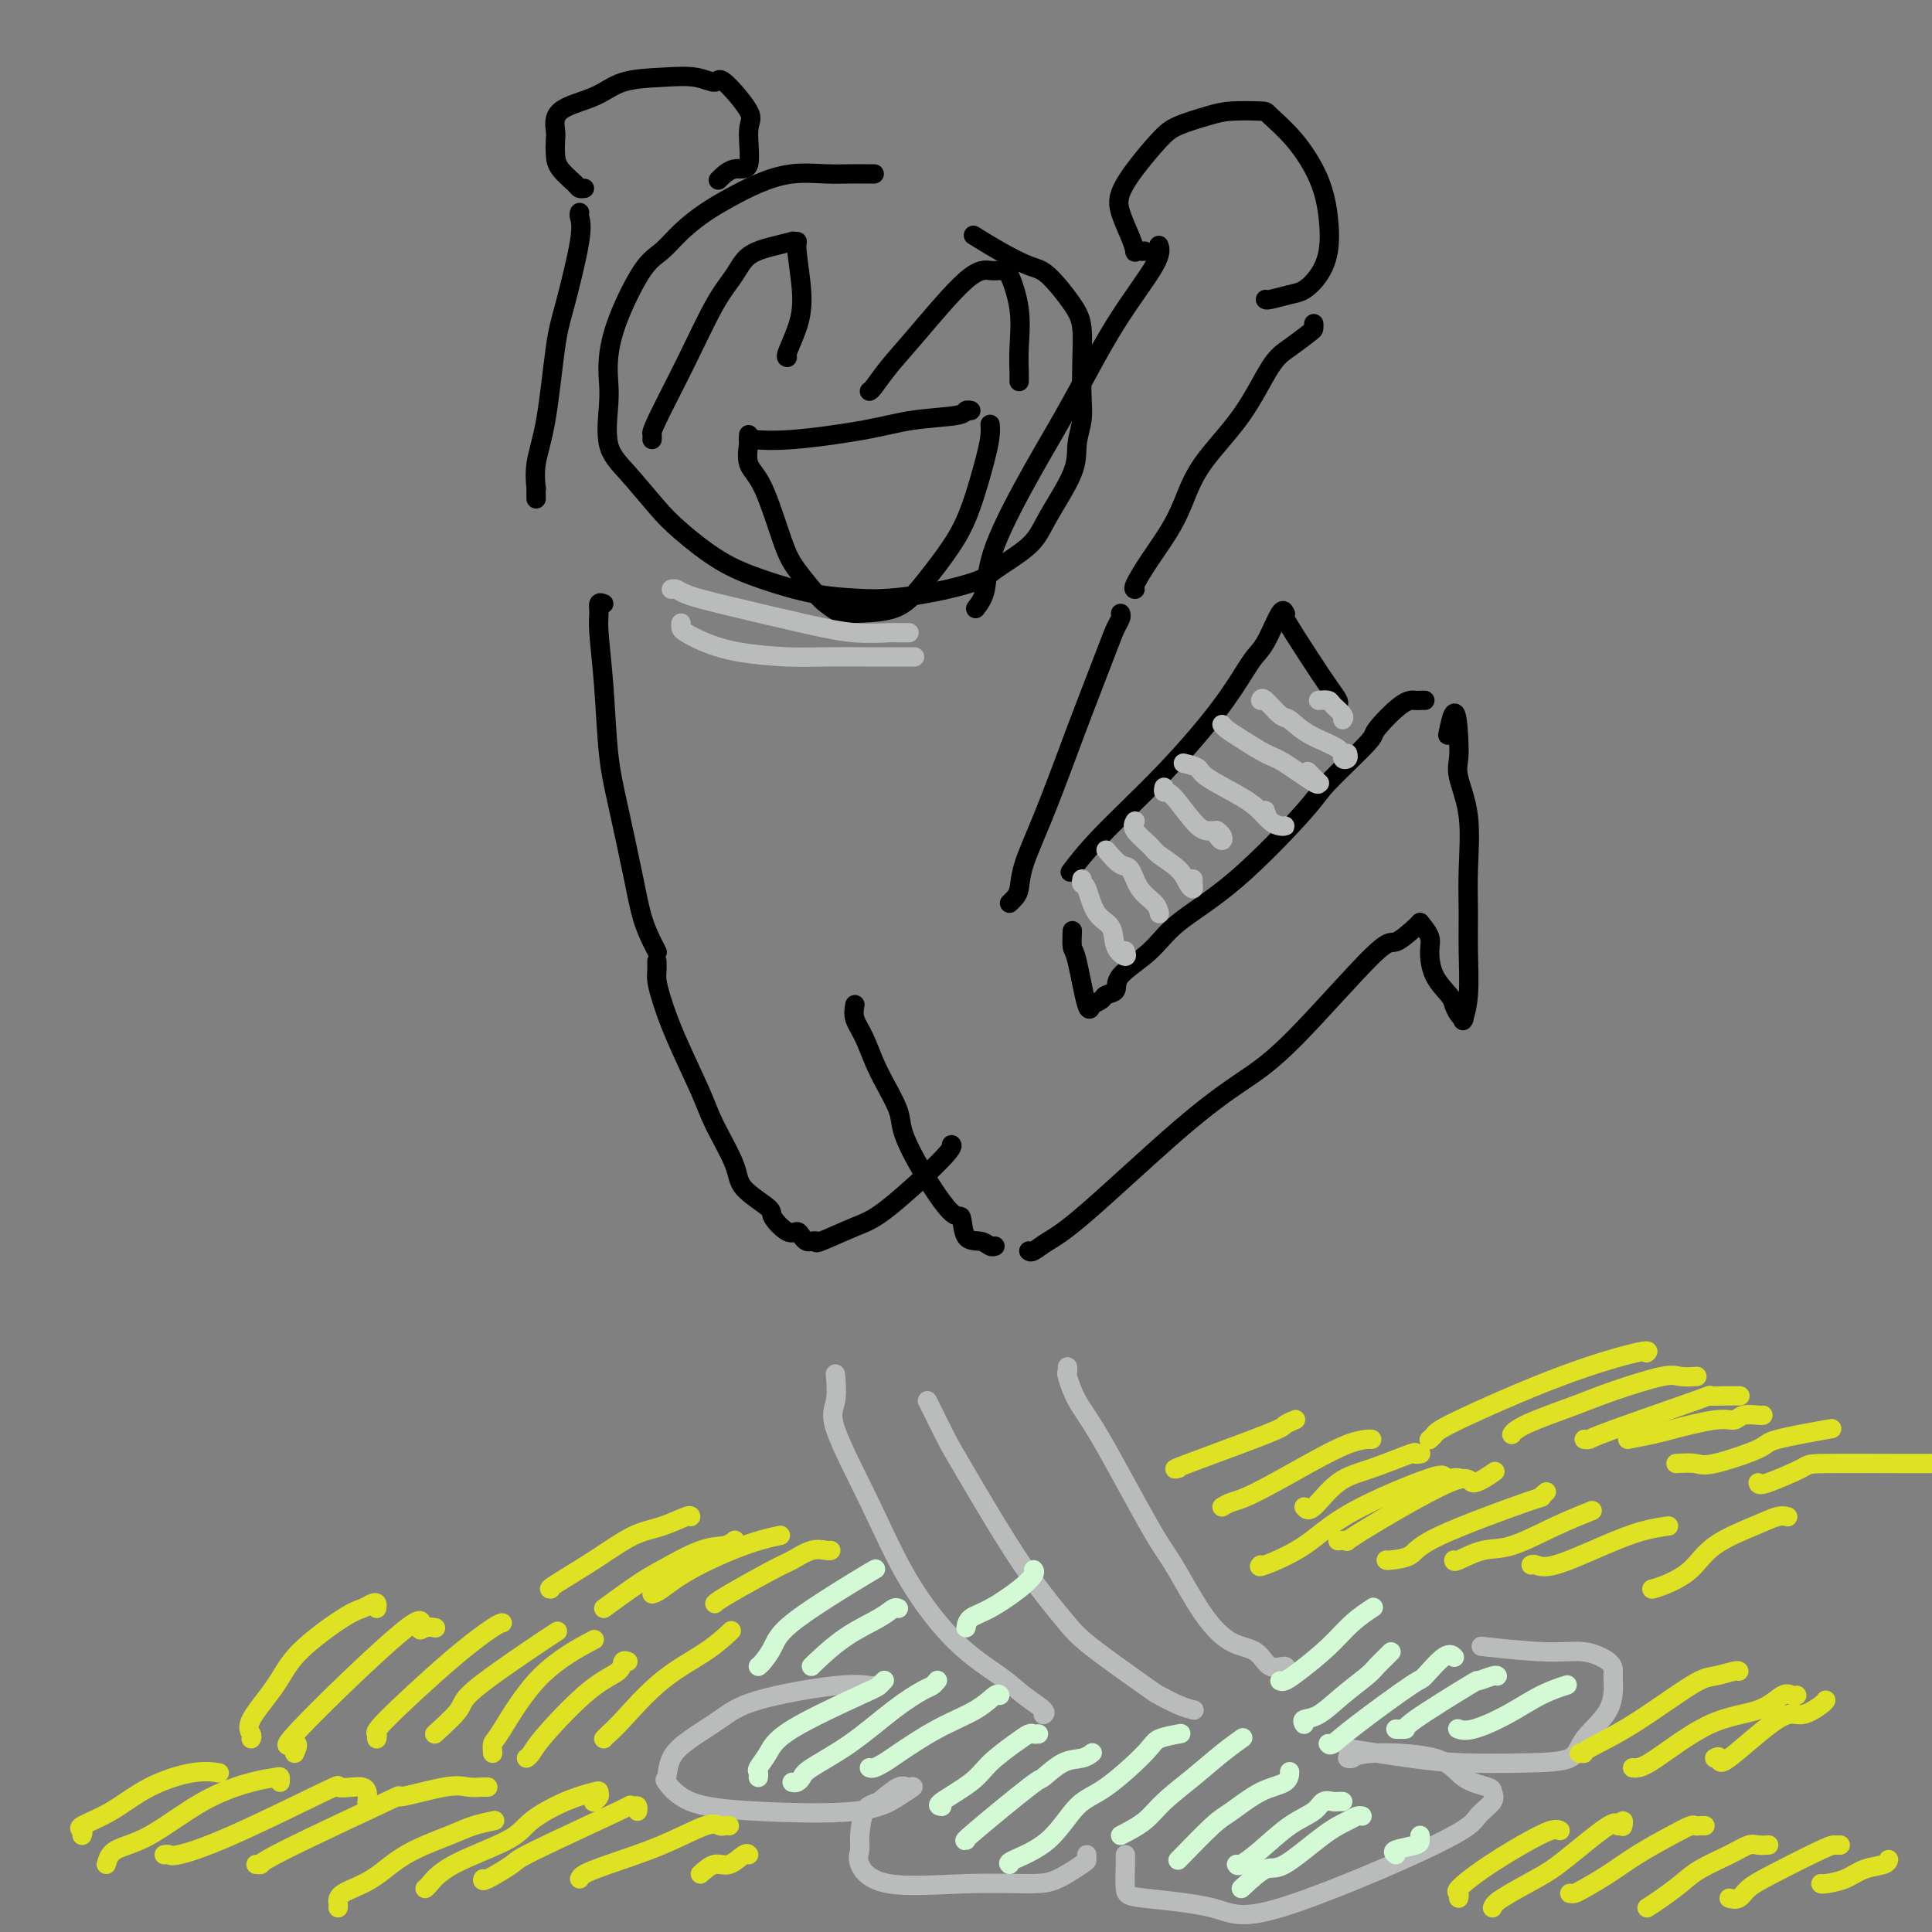 <svg viewBox='0 0 400 400' version='1.1' xmlns='http://www.w3.org/2000/svg' xmlns:xlink='http://www.w3.org/1999/xlink'><rect x="0" y="0" width="400" height="400" fill="#808080" stroke="none"/><g fill='none' stroke='rgb(0,0,0)' stroke-width='4' stroke-linecap='round' stroke-linejoin='round'><path d='M181,36c-0.372,-0.001 -0.743,-0.002 -1,0c-0.257,0.002 -0.398,0.006 -1,0c-0.602,-0.006 -1.665,-0.021 -3,0c-1.335,0.021 -2.943,0.077 -5,0c-2.057,-0.077 -4.563,-0.286 -7,0c-2.437,0.286 -4.805,1.067 -7,2c-2.195,0.933 -4.217,2.018 -6,3c-1.783,0.982 -3.328,1.859 -5,3c-1.672,1.141 -3.471,2.545 -5,4c-1.529,1.455 -2.788,2.962 -4,4c-1.212,1.038 -2.377,1.607 -4,4c-1.623,2.393 -3.706,6.611 -5,10c-1.294,3.389 -1.801,5.950 -2,8c-0.199,2.050 -0.090,3.587 0,5c0.090,1.413 0.163,2.700 0,5c-0.163,2.300 -0.560,5.613 0,8c0.560,2.387 2.077,3.850 4,6c1.923,2.150 4.253,4.989 6,7c1.747,2.011 2.910,3.193 5,5c2.090,1.807 5.107,4.237 8,6c2.893,1.763 5.664,2.859 9,4c3.336,1.141 7.239,2.326 11,3c3.761,0.674 7.381,0.837 11,1'/><path d='M180,124c7.671,0.057 15.849,-1.800 20,-3c4.151,-1.200 4.274,-1.744 6,-3c1.726,-1.256 5.055,-3.224 7,-5c1.945,-1.776 2.507,-3.361 4,-6c1.493,-2.639 3.916,-6.331 5,-9c1.084,-2.669 0.827,-4.314 1,-6c0.173,-1.686 0.775,-3.414 1,-5c0.225,-1.586 0.072,-3.031 0,-5c-0.072,-1.969 -0.064,-4.463 0,-7c0.064,-2.537 0.185,-5.119 0,-7c-0.185,-1.881 -0.677,-3.061 -2,-5c-1.323,-1.939 -3.476,-4.635 -5,-6c-1.524,-1.365 -2.419,-1.397 -4,-2c-1.581,-0.603 -3.849,-1.778 -6,-3c-2.151,-1.222 -4.186,-2.492 -5,-3c-0.814,-0.508 -0.407,-0.254 0,0'/><path d='M135,91c0.028,-0.360 0.055,-0.721 0,-1c-0.055,-0.279 -0.193,-0.477 1,-3c1.193,-2.523 3.718,-7.372 6,-12c2.282,-4.628 4.322,-9.033 6,-12c1.678,-2.967 2.995,-4.494 4,-6c1.005,-1.506 1.699,-2.992 3,-4c1.301,-1.008 3.209,-1.538 5,-2c1.791,-0.462 3.465,-0.856 4,-1c0.535,-0.144 -0.069,-0.039 0,0c0.069,0.039 0.810,0.010 1,0c0.190,-0.010 -0.170,-0.003 0,2c0.170,2.003 0.869,6.001 1,9c0.131,2.999 -0.305,5.000 -1,7c-0.695,2.000 -1.649,4.000 -2,5c-0.351,1.000 -0.100,1.000 0,1c0.100,0.000 0.050,0.000 0,0'/><path d='M180,81c0.194,-0.097 0.387,-0.194 1,-1c0.613,-0.806 1.645,-2.321 3,-4c1.355,-1.679 3.032,-3.521 6,-7c2.968,-3.479 7.228,-8.594 10,-11c2.772,-2.406 4.057,-2.103 5,-2c0.943,0.103 1.545,0.007 2,0c0.455,-0.007 0.763,0.074 1,0c0.237,-0.074 0.403,-0.303 1,1c0.597,1.303 1.624,4.139 2,7c0.376,2.861 0.101,5.746 0,8c-0.101,2.254 -0.027,3.876 0,5c0.027,1.124 0.008,1.750 0,2c-0.008,0.250 -0.004,0.125 0,0'/><path d='M155,91c-0.091,-0.046 -0.182,-0.092 1,0c1.182,0.092 3.636,0.322 8,0c4.364,-0.322 10.637,-1.197 15,-2c4.363,-0.803 6.815,-1.536 10,-2c3.185,-0.464 7.101,-0.661 9,-1c1.899,-0.339 1.780,-0.822 2,-1c0.220,-0.178 0.777,-0.051 1,0c0.223,0.051 0.111,0.025 0,0'/><path d='M155,90c0.005,0.282 0.009,0.564 0,1c-0.009,0.436 -0.032,1.025 0,1c0.032,-0.025 0.117,-0.666 0,0c-0.117,0.666 -0.438,2.637 0,4c0.438,1.363 1.635,2.118 3,5c1.365,2.882 2.898,7.890 4,11c1.102,3.110 1.774,4.322 3,6c1.226,1.678 3.005,3.822 4,5c0.995,1.178 1.205,1.389 2,2c0.795,0.611 2.176,1.621 3,2c0.824,0.379 1.091,0.126 3,0c1.909,-0.126 5.460,-0.126 8,-1c2.540,-0.874 4.068,-2.622 6,-5c1.932,-2.378 4.269,-5.387 6,-8c1.731,-2.613 2.856,-4.830 4,-8c1.144,-3.170 2.307,-7.293 3,-10c0.693,-2.707 0.917,-3.998 1,-5c0.083,-1.002 0.024,-1.715 0,-2c-0.024,-0.285 -0.012,-0.143 0,0'/><path d='M120,44c-0.078,0.206 -0.156,0.412 0,1c0.156,0.588 0.546,1.558 0,5c-0.546,3.442 -2.027,9.354 -3,13c-0.973,3.646 -1.438,5.024 -2,9c-0.562,3.976 -1.222,10.551 -2,15c-0.778,4.449 -1.672,6.772 -2,9c-0.328,2.228 -0.088,4.360 0,5c0.088,0.640 0.024,-0.212 0,0c-0.024,0.212 -0.007,1.489 0,2c0.007,0.511 0.003,0.255 0,0'/><path d='M121,39c-0.392,0.041 -0.785,0.081 -1,0c-0.215,-0.081 -0.253,-0.285 -1,-1c-0.747,-0.715 -2.202,-1.942 -3,-3c-0.798,-1.058 -0.938,-1.949 -1,-3c-0.062,-1.051 -0.047,-2.264 0,-3c0.047,-0.736 0.124,-0.996 0,-2c-0.124,-1.004 -0.449,-2.754 1,-4c1.449,-1.246 4.672,-1.989 7,-3c2.328,-1.011 3.761,-2.290 6,-3c2.239,-0.710 5.284,-0.849 8,-1c2.716,-0.151 5.101,-0.313 7,0c1.899,0.313 3.310,1.101 4,1c0.690,-0.101 0.660,-1.090 2,0c1.340,1.090 4.050,4.261 5,6c0.950,1.739 0.138,2.046 0,4c-0.138,1.954 0.396,5.555 0,7c-0.396,1.445 -1.722,0.735 -3,1c-1.278,0.265 -2.508,1.504 -3,2c-0.492,0.496 -0.246,0.248 0,0'/><path d='M202,126c0.812,-1.072 1.623,-2.143 2,-4c0.377,-1.857 0.319,-4.499 2,-9c1.681,-4.501 5.102,-10.860 8,-16c2.898,-5.140 5.274,-9.063 8,-14c2.726,-4.938 5.803,-10.890 9,-16c3.197,-5.110 6.515,-9.376 8,-12c1.485,-2.624 1.139,-3.607 1,-4c-0.139,-0.393 -0.069,-0.197 0,0'/><path d='M237,52c-0.305,0.015 -0.611,0.031 -1,0c-0.389,-0.031 -0.863,-0.107 -1,0c-0.137,0.107 0.061,0.397 0,0c-0.061,-0.397 -0.382,-1.482 -1,-3c-0.618,-1.518 -1.532,-3.470 -2,-5c-0.468,-1.530 -0.488,-2.637 0,-4c0.488,-1.363 1.485,-2.982 3,-5c1.515,-2.018 3.548,-4.436 5,-6c1.452,-1.564 2.322,-2.275 4,-3c1.678,-0.725 4.163,-1.464 6,-2c1.837,-0.536 3.027,-0.870 5,-1c1.973,-0.130 4.728,-0.057 6,0c1.272,0.057 1.060,0.096 2,1c0.940,0.904 3.031,2.671 5,5c1.969,2.329 3.814,5.219 5,8c1.186,2.781 1.711,5.452 2,8c0.289,2.548 0.340,4.974 0,7c-0.340,2.026 -1.072,3.653 -2,5c-0.928,1.347 -2.053,2.413 -3,3c-0.947,0.587 -1.718,0.693 -3,1c-1.282,0.307 -3.076,0.813 -4,1c-0.924,0.187 -0.978,0.053 -1,0c-0.022,-0.053 -0.011,-0.027 0,0'/><path d='M272,67c0.015,0.385 0.031,0.770 0,1c-0.031,0.230 -0.108,0.306 -1,1c-0.892,0.694 -2.598,2.008 -4,3c-1.402,0.992 -2.499,1.663 -4,4c-1.501,2.337 -3.405,6.339 -6,10c-2.595,3.661 -5.880,6.981 -8,10c-2.120,3.019 -3.076,5.737 -4,8c-0.924,2.263 -1.817,4.070 -3,6c-1.183,1.930 -2.657,3.981 -4,6c-1.343,2.019 -2.554,4.005 -3,5c-0.446,0.995 -0.127,0.999 0,1c0.127,0.001 0.064,0.001 0,0'/><path d='M125,125c-0.429,-0.169 -0.859,-0.337 -1,0c-0.141,0.337 0.006,1.180 0,2c-0.006,0.820 -0.163,1.616 0,4c0.163,2.384 0.648,6.356 1,11c0.352,4.644 0.570,9.961 1,14c0.430,4.039 1.072,6.799 2,11c0.928,4.201 2.144,9.844 3,14c0.856,4.156 1.353,6.825 2,9c0.647,2.175 1.443,3.855 2,5c0.557,1.145 0.873,1.756 1,2c0.127,0.244 0.063,0.122 0,0'/><path d='M177,208c-0.168,0.970 -0.336,1.940 0,3c0.336,1.060 1.175,2.209 2,4c0.825,1.791 1.636,4.224 3,7c1.364,2.776 3.281,5.897 4,8c0.719,2.103 0.241,3.189 2,7c1.759,3.811 5.756,10.345 8,13c2.244,2.655 2.734,1.429 3,2c0.266,0.571 0.306,2.937 1,4c0.694,1.063 2.042,0.821 3,1c0.958,0.179 1.527,0.779 2,1c0.473,0.221 0.849,0.063 1,0c0.151,-0.063 0.075,-0.032 0,0'/><path d='M213,259c0.195,0.164 0.391,0.327 1,0c0.609,-0.327 1.632,-1.145 3,-2c1.368,-0.855 3.081,-1.748 8,-6c4.919,-4.252 13.045,-11.865 19,-17c5.955,-5.135 9.739,-7.793 13,-10c3.261,-2.207 5.998,-3.965 11,-9c5.002,-5.035 12.268,-13.349 16,-17c3.732,-3.651 3.928,-2.638 5,-3c1.072,-0.362 3.019,-2.097 4,-3c0.981,-0.903 0.994,-0.972 1,-1c0.006,-0.028 0.003,-0.014 0,0'/><path d='M294,191c0.853,1.051 1.706,2.102 2,3c0.294,0.898 0.029,1.645 0,3c-0.029,1.355 0.178,3.320 1,5c0.822,1.680 2.259,3.076 3,4c0.741,0.924 0.786,1.375 1,2c0.214,0.625 0.597,1.424 1,2c0.403,0.576 0.826,0.929 1,1c0.174,0.071 0.099,-0.141 0,0c-0.099,0.141 -0.223,0.633 0,0c0.223,-0.633 0.794,-2.393 1,-5c0.206,-2.607 0.048,-6.063 0,-9c-0.048,-2.937 0.015,-5.355 0,-8c-0.015,-2.645 -0.109,-5.515 0,-9c0.109,-3.485 0.421,-7.584 0,-11c-0.421,-3.416 -1.575,-6.151 -2,-8c-0.425,-1.849 -0.121,-2.814 0,-4c0.121,-1.186 0.061,-2.593 0,-4'/><path d='M302,153c-0.444,-9.311 -1.556,-4.089 -2,-2c-0.444,2.089 -0.222,1.044 0,0'/><path d='M295,145c-0.360,-0.008 -0.720,-0.016 -1,0c-0.280,0.016 -0.482,0.056 -1,0c-0.518,-0.056 -1.354,-0.208 -3,1c-1.646,1.208 -4.101,3.777 -5,5c-0.899,1.223 -0.242,1.102 -2,3c-1.758,1.898 -5.930,5.815 -8,8c-2.070,2.185 -2.037,2.636 -5,6c-2.963,3.364 -8.922,9.640 -14,14c-5.078,4.360 -9.277,6.803 -12,9c-2.723,2.197 -3.971,4.147 -6,6c-2.029,1.853 -4.838,3.611 -6,5c-1.162,1.389 -0.676,2.411 -1,3c-0.324,0.589 -1.458,0.746 -2,1c-0.542,0.254 -0.492,0.607 -1,1c-0.508,0.393 -1.574,0.827 -2,1c-0.426,0.173 -0.213,0.087 0,0'/><path d='M226,208c0.061,-0.255 0.121,-0.510 0,0c-0.121,0.510 -0.425,1.787 -1,0c-0.575,-1.787 -1.422,-6.636 -2,-9c-0.578,-2.364 -0.887,-2.242 -1,-3c-0.113,-0.758 -0.030,-2.396 0,-3c0.030,-0.604 0.009,-0.172 0,0c-0.009,0.172 -0.004,0.086 0,0'/><path d='M232,127c0.089,0.253 0.178,0.507 0,1c-0.178,0.493 -0.623,1.226 -1,2c-0.377,0.774 -0.686,1.588 -2,5c-1.314,3.412 -3.633,9.421 -5,13c-1.367,3.579 -1.780,4.727 -3,8c-1.220,3.273 -3.245,8.670 -5,13c-1.755,4.330 -3.241,7.591 -4,10c-0.759,2.409 -0.791,3.965 -1,5c-0.209,1.035 -0.595,1.548 -1,2c-0.405,0.452 -0.830,0.843 -1,1c-0.170,0.157 -0.085,0.078 0,0'/><path d='M136,199c0.016,0.696 0.031,1.392 0,2c-0.031,0.608 -0.110,1.127 0,2c0.110,0.873 0.408,2.099 1,4c0.592,1.901 1.478,4.479 3,8c1.522,3.521 3.680,7.987 5,11c1.320,3.013 1.801,4.573 3,7c1.199,2.427 3.115,5.719 4,8c0.885,2.281 0.737,3.549 2,5c1.263,1.451 3.935,3.085 5,4c1.065,0.915 0.523,1.110 1,2c0.477,0.890 1.973,2.473 3,3c1.027,0.527 1.586,-0.003 2,0c0.414,0.003 0.683,0.539 1,1c0.317,0.461 0.681,0.846 1,1c0.319,0.154 0.591,0.078 1,0c0.409,-0.078 0.954,-0.157 1,0c0.046,0.157 -0.408,0.550 1,0c1.408,-0.550 4.678,-2.042 7,-3c2.322,-0.958 3.694,-1.380 7,-4c3.306,-2.620 8.544,-7.436 11,-10c2.456,-2.564 2.130,-2.875 2,-3c-0.130,-0.125 -0.065,-0.062 0,0'/><path d='M222,180c-0.371,0.494 -0.742,0.988 0,0c0.742,-0.988 2.596,-3.457 6,-7c3.404,-3.543 8.358,-8.159 13,-13c4.642,-4.841 8.971,-9.906 12,-14c3.029,-4.094 4.759,-7.216 6,-9c1.241,-1.784 1.992,-2.231 3,-4c1.008,-1.769 2.271,-4.861 3,-6c0.729,-1.139 0.922,-0.325 1,0c0.078,0.325 0.039,0.163 0,0'/><path d='M266,127c0.124,0.087 0.247,0.173 0,0c-0.247,-0.173 -0.865,-0.607 0,1c0.865,1.607 3.212,5.254 5,8c1.788,2.746 3.015,4.592 4,6c0.985,1.408 1.727,2.379 2,3c0.273,0.621 0.078,0.892 0,1c-0.078,0.108 -0.039,0.054 0,0'/></g>
<g fill='none' stroke='rgb(186,187,187)' stroke-width='4' stroke-linecap='round' stroke-linejoin='round'><path d='M173,285c-0.044,-0.478 -0.088,-0.956 0,0c0.088,0.956 0.309,3.345 0,5c-0.309,1.655 -1.146,2.574 0,6c1.146,3.426 4.276,9.357 7,15c2.724,5.643 5.042,10.997 8,16c2.958,5.003 6.554,9.656 10,13c3.446,3.344 6.741,5.379 9,7c2.259,1.621 3.482,2.826 5,4c1.518,1.174 3.332,2.316 4,3c0.668,0.684 0.191,0.910 0,1c-0.191,0.090 -0.095,0.045 0,0'/><path d='M192,290c0.133,0.256 0.265,0.511 1,2c0.735,1.489 2.072,4.210 3,6c0.928,1.790 1.447,2.648 4,7c2.553,4.352 7.140,12.198 11,18c3.860,5.802 6.994,9.561 9,12c2.006,2.439 2.885,3.557 6,6c3.115,2.443 8.467,6.210 11,8c2.533,1.790 2.246,1.604 3,2c0.754,0.396 2.549,1.376 4,2c1.451,0.624 2.557,0.893 3,1c0.443,0.107 0.221,0.054 0,0'/><path d='M221,283c0.040,0.432 0.079,0.864 0,1c-0.079,0.136 -0.277,-0.024 0,1c0.277,1.024 1.031,3.231 2,5c0.969,1.769 2.155,3.101 5,8c2.845,4.899 7.350,13.366 10,18c2.650,4.634 3.447,5.435 5,8c1.553,2.565 3.863,6.893 6,10c2.137,3.107 4.100,4.994 6,6c1.900,1.006 3.739,1.131 5,2c1.261,0.869 1.946,2.480 3,3c1.054,0.520 2.476,-0.052 3,0c0.524,0.052 0.150,0.729 0,1c-0.150,0.271 -0.075,0.135 0,0'/><path d='M182,349c-0.406,-0.018 -0.812,-0.035 -1,0c-0.188,0.035 -0.156,0.123 -1,0c-0.844,-0.123 -2.562,-0.456 -7,0c-4.438,0.456 -11.595,1.703 -16,3c-4.405,1.297 -6.059,2.645 -8,4c-1.941,1.355 -4.171,2.716 -6,4c-1.829,1.284 -3.258,2.491 -4,4c-0.742,1.509 -0.798,3.321 -1,4c-0.202,0.679 -0.550,0.225 0,1c0.550,0.775 1.998,2.778 5,4c3.002,1.222 7.558,1.663 14,2c6.442,0.337 14.769,0.572 20,0c5.231,-0.572 7.366,-1.949 9,-3c1.634,-1.051 2.768,-1.777 3,-2c0.232,-0.223 -0.438,0.055 -1,0c-0.562,-0.055 -1.018,-0.444 -2,0c-0.982,0.444 -2.491,1.722 -4,3'/><path d='M182,373c-1.699,0.654 -2.446,0.789 -3,2c-0.554,1.211 -0.917,3.498 -1,5c-0.083,1.502 0.112,2.221 0,3c-0.112,0.779 -0.531,1.619 0,3c0.531,1.381 2.013,3.302 6,4c3.987,0.698 10.480,0.174 16,0c5.520,-0.174 10.068,0.002 13,0c2.932,-0.002 4.250,-0.183 6,-1c1.750,-0.817 3.933,-2.271 5,-3c1.067,-0.729 1.018,-0.735 1,-1c-0.018,-0.265 -0.005,-0.790 0,-1c0.005,-0.210 0.003,-0.105 0,0'/><path d='M233,384c-0.006,0.447 -0.011,0.895 0,1c0.011,0.105 0.039,-0.132 0,1c-0.039,1.132 -0.144,3.633 0,5c0.144,1.367 0.537,1.601 4,2c3.463,0.399 9.997,0.963 14,2c4.003,1.037 5.475,2.548 14,0c8.525,-2.548 24.103,-9.155 32,-13c7.897,-3.845 8.114,-4.929 9,-6c0.886,-1.071 2.441,-2.129 3,-3c0.559,-0.871 0.122,-1.555 0,-2c-0.122,-0.445 0.070,-0.651 -1,-1c-1.070,-0.349 -3.401,-0.840 -5,-2c-1.599,-1.160 -2.467,-2.991 -6,-4c-3.533,-1.009 -9.730,-1.198 -13,-1c-3.270,0.198 -3.611,0.784 -4,1c-0.389,0.216 -0.825,0.062 -1,0c-0.175,-0.062 -0.087,-0.031 0,0'/><path d='M279,362c4.574,0.734 9.148,1.468 13,2c3.852,0.532 6.983,0.861 11,1c4.017,0.139 8.919,0.087 13,0c4.081,-0.087 7.342,-0.208 9,-1c1.658,-0.792 1.712,-2.256 3,-4c1.288,-1.744 3.809,-3.767 5,-6c1.191,-2.233 1.051,-4.674 1,-6c-0.051,-1.326 -0.012,-1.536 0,-2c0.012,-0.464 -0.002,-1.182 -1,-2c-0.998,-0.818 -2.979,-1.735 -5,-2c-2.021,-0.265 -4.083,0.121 -8,0c-3.917,-0.121 -9.691,-0.749 -12,-1c-2.309,-0.251 -1.155,-0.126 0,0'/><path d='M139,122c0.290,-0.081 0.581,-0.161 1,0c0.419,0.161 0.967,0.565 2,1c1.033,0.435 2.552,0.901 7,2c4.448,1.099 11.826,2.830 17,4c5.174,1.170 8.143,1.778 11,2c2.857,0.222 5.601,0.060 7,0c1.399,-0.060 1.454,-0.016 2,0c0.546,0.016 1.585,0.005 2,0c0.415,-0.005 0.208,-0.002 0,0'/><path d='M141,129c-0.031,0.356 -0.061,0.712 0,1c0.061,0.288 0.214,0.508 1,1c0.786,0.492 2.204,1.256 4,2c1.796,0.744 3.970,1.467 7,2c3.030,0.533 6.918,0.875 10,1c3.082,0.125 5.359,0.034 8,0c2.641,-0.034 5.647,-0.009 8,0c2.353,0.009 4.053,0.002 5,0c0.947,-0.002 1.139,-0.001 2,0c0.861,0.001 2.389,0.000 3,0c0.611,-0.000 0.306,-0.000 0,0'/><path d='M224,182c-0.076,0.444 -0.152,0.888 0,1c0.152,0.112 0.532,-0.109 1,1c0.468,1.109 1.026,3.547 2,5c0.974,1.453 2.366,1.920 3,3c0.634,1.080 0.510,2.774 1,4c0.490,1.226 1.593,1.984 2,2c0.407,0.016 0.116,-0.710 0,-1c-0.116,-0.290 -0.058,-0.145 0,0'/><path d='M229,176c1.080,1.256 2.160,2.512 3,3c0.840,0.488 1.441,0.208 2,1c0.559,0.792 1.078,2.656 2,4c0.922,1.344 2.248,2.170 3,3c0.752,0.830 0.929,1.666 1,2c0.071,0.334 0.035,0.167 0,0'/><path d='M235,170c-0.308,0.548 -0.616,1.095 0,2c0.616,0.905 2.155,2.166 3,3c0.845,0.834 0.997,1.240 2,2c1.003,0.760 2.857,1.874 4,3c1.143,1.126 1.574,2.263 2,3c0.426,0.737 0.846,1.074 1,1c0.154,-0.074 0.041,-0.558 0,-1c-0.041,-0.442 -0.012,-0.840 0,-1c0.012,-0.160 0.006,-0.080 0,0'/><path d='M241,163c-0.098,0.485 -0.195,0.970 0,1c0.195,0.030 0.683,-0.394 2,1c1.317,1.394 3.464,4.605 5,6c1.536,1.395 2.460,0.973 3,1c0.540,0.027 0.694,0.505 1,1c0.306,0.495 0.762,1.009 1,1c0.238,-0.009 0.256,-0.541 0,-1c-0.256,-0.459 -0.788,-0.845 -1,-1c-0.212,-0.155 -0.106,-0.077 0,0'/><path d='M245,158c1.225,0.297 2.449,0.594 3,1c0.551,0.406 0.427,0.922 2,2c1.573,1.078 4.842,2.720 7,4c2.158,1.280 3.206,2.199 4,3c0.794,0.801 1.335,1.483 2,2c0.665,0.517 1.454,0.869 2,1c0.546,0.131 0.850,0.042 1,0c0.150,-0.042 0.145,-0.036 0,0c-0.145,0.036 -0.431,0.102 -1,0c-0.569,-0.102 -1.423,-0.374 -2,-1c-0.577,-0.626 -0.879,-1.608 -1,-2c-0.121,-0.392 -0.060,-0.196 0,0'/><path d='M253,150c0.215,0.280 0.429,0.559 1,1c0.571,0.441 1.497,1.042 3,2c1.503,0.958 3.582,2.273 5,3c1.418,0.727 2.177,0.867 4,2c1.823,1.133 4.712,3.259 6,4c1.288,0.741 0.974,0.095 1,0c0.026,-0.095 0.392,0.359 0,0c-0.392,-0.359 -1.540,-1.531 -2,-2c-0.460,-0.469 -0.230,-0.234 0,0'/><path d='M261,145c0.124,-0.328 0.247,-0.657 1,0c0.753,0.657 2.134,2.299 3,3c0.866,0.701 1.217,0.462 2,1c0.783,0.538 2.000,1.853 4,3c2.000,1.147 4.785,2.125 6,3c1.215,0.875 0.862,1.647 1,2c0.138,0.353 0.768,0.287 1,0c0.232,-0.287 0.066,-0.796 0,-1c-0.066,-0.204 -0.033,-0.102 0,0'/><path d='M273,145c0.793,-0.061 1.585,-0.121 2,0c0.415,0.121 0.451,0.424 1,1c0.549,0.576 1.609,1.424 2,2c0.391,0.576 0.112,0.879 0,1c-0.112,0.121 -0.056,0.061 0,0'/></g>
<g fill='none' stroke='rgb(222,226,34)' stroke-width='4' stroke-linecap='round' stroke-linejoin='round'><path d='M52,360c0.129,-0.253 0.257,-0.505 0,-1c-0.257,-0.495 -0.900,-1.232 0,-3c0.900,-1.768 3.344,-4.568 5,-7c1.656,-2.432 2.524,-4.495 5,-7c2.476,-2.505 6.558,-5.452 9,-7c2.442,-1.548 3.243,-1.697 4,-2c0.757,-0.303 1.471,-0.762 2,-1c0.529,-0.238 0.873,-0.256 1,0c0.127,0.256 0.036,0.788 0,1c-0.036,0.212 -0.018,0.106 0,0'/><path d='M61,363c0.492,-1.104 0.985,-2.209 0,-2c-0.985,0.209 -3.447,1.730 1,-3c4.447,-4.730 15.805,-15.712 21,-20c5.195,-4.288 4.228,-1.881 4,-1c-0.228,0.881 0.285,0.237 1,0c0.715,-0.237 1.633,-0.068 2,0c0.367,0.068 0.184,0.034 0,0'/><path d='M78,360c0.099,-0.392 0.198,-0.785 0,-1c-0.198,-0.215 -0.694,-0.254 2,-3c2.694,-2.746 8.578,-8.200 13,-12c4.422,-3.800 7.383,-5.946 9,-7c1.617,-1.054 1.891,-1.015 2,-1c0.109,0.015 0.055,0.008 0,0'/><path d='M90,359c2.059,-1.871 4.118,-3.742 5,-5c0.882,-1.258 0.587,-1.904 3,-4c2.413,-2.096 7.534,-5.641 11,-8c3.466,-2.359 5.276,-3.531 6,-4c0.724,-0.469 0.362,-0.234 0,0'/><path d='M102,363c-0.064,-0.783 -0.128,-1.566 0,-2c0.128,-0.434 0.447,-0.518 2,-3c1.553,-2.482 4.341,-7.360 8,-11c3.659,-3.640 8.188,-6.040 10,-7c1.812,-0.960 0.906,-0.480 0,0'/><path d='M109,364c0.309,-0.215 0.618,-0.429 1,-1c0.382,-0.571 0.838,-1.498 3,-4c2.162,-2.502 6.030,-6.579 9,-9c2.970,-2.421 5.044,-3.185 6,-4c0.956,-0.815 0.796,-1.681 1,-2c0.204,-0.319 0.773,-0.091 1,0c0.227,0.091 0.114,0.046 0,0'/><path d='M125,360c0.263,-0.285 0.526,-0.571 1,-1c0.474,-0.429 1.157,-1.002 3,-3c1.843,-1.998 4.844,-5.422 8,-8c3.156,-2.578 6.465,-4.309 9,-6c2.535,-1.691 4.296,-3.340 5,-4c0.704,-0.660 0.352,-0.330 0,0'/><path d='M114,329c-0.279,0.004 -0.558,0.008 1,-1c1.558,-1.008 4.953,-3.026 8,-5c3.047,-1.974 5.745,-3.902 8,-5c2.255,-1.098 4.068,-1.367 6,-2c1.932,-0.633 3.982,-1.632 5,-2c1.018,-0.368 1.005,-0.105 1,0c-0.005,0.105 -0.003,0.053 0,0'/><path d='M125,333c2.599,-1.889 5.197,-3.778 7,-5c1.803,-1.222 2.809,-1.778 5,-3c2.191,-1.222 5.567,-3.111 8,-4c2.433,-0.889 3.924,-0.778 5,-1c1.076,-0.222 1.736,-0.778 2,-1c0.264,-0.222 0.132,-0.111 0,0'/><path d='M135,330c0.443,-0.105 0.887,-0.211 2,-1c1.113,-0.789 2.896,-2.263 6,-4c3.104,-1.737 7.528,-3.737 11,-5c3.472,-1.263 5.992,-1.789 7,-2c1.008,-0.211 0.504,-0.105 0,0'/><path d='M148,332c0.344,-0.323 0.687,-0.647 3,-2c2.313,-1.353 6.595,-3.736 9,-5c2.405,-1.264 2.932,-1.411 4,-2c1.068,-0.589 2.678,-1.622 4,-2c1.322,-0.378 2.356,-0.102 3,0c0.644,0.102 0.898,0.029 1,0c0.102,-0.029 0.051,-0.015 0,0'/><path d='M244,304c-0.861,0.204 -1.722,0.408 2,-1c3.722,-1.408 12.029,-4.429 16,-6c3.971,-1.571 3.608,-1.692 4,-2c0.392,-0.308 1.541,-0.802 2,-1c0.459,-0.198 0.230,-0.099 0,0'/><path d='M253,312c0.556,-0.348 1.112,-0.696 2,-1c0.888,-0.304 2.108,-0.565 5,-2c2.892,-1.435 7.454,-4.045 11,-6c3.546,-1.955 6.074,-3.256 8,-4c1.926,-0.744 3.249,-0.931 4,-1c0.751,-0.069 0.929,-0.020 1,0c0.071,0.020 0.036,0.010 0,0'/><path d='M270,312c0.428,0.500 0.856,0.999 2,0c1.144,-0.999 3.004,-3.497 5,-5c1.996,-1.503 4.129,-2.010 7,-3c2.871,-0.990 6.481,-2.461 8,-3c1.519,-0.539 0.947,-0.145 1,0c0.053,0.145 0.729,0.041 1,0c0.271,-0.041 0.135,-0.021 0,0'/><path d='M261,324c-0.304,0.297 -0.609,0.595 1,0c1.609,-0.595 5.131,-2.082 8,-4c2.869,-1.918 5.084,-4.265 10,-7c4.916,-2.735 12.533,-5.857 16,-7c3.467,-1.143 2.785,-0.306 3,0c0.215,0.306 1.327,0.082 2,0c0.673,-0.082 0.907,-0.024 1,0c0.093,0.024 0.047,0.012 0,0'/><path d='M277,319c1.020,-0.081 2.039,-0.162 2,0c-0.039,0.162 -1.138,0.568 3,-2c4.138,-2.568 13.511,-8.111 18,-10c4.489,-1.889 4.093,-0.124 5,0c0.907,0.124 3.116,-1.393 4,-2c0.884,-0.607 0.442,-0.303 0,0'/><path d='M287,323c0.011,0.047 0.023,0.094 1,0c0.977,-0.094 2.921,-0.330 4,-1c1.079,-0.670 1.295,-1.773 6,-4c4.705,-2.227 13.900,-5.576 18,-7c4.100,-1.424 3.104,-0.922 3,-1c-0.104,-0.078 0.685,-0.737 1,-1c0.315,-0.263 0.158,-0.132 0,0'/><path d='M301,323c-0.020,0.222 -0.039,0.444 1,0c1.039,-0.444 3.138,-1.556 5,-2c1.862,-0.444 3.489,-0.222 6,-1c2.511,-0.778 5.907,-2.556 9,-4c3.093,-1.444 5.884,-2.556 7,-3c1.116,-0.444 0.558,-0.222 0,0'/><path d='M317,324c0.219,-0.099 0.438,-0.198 1,0c0.562,0.198 1.468,0.694 4,0c2.532,-0.694 6.689,-2.578 10,-4c3.311,-1.422 5.776,-2.383 8,-3c2.224,-0.617 4.207,-0.891 5,-1c0.793,-0.109 0.397,-0.055 0,0'/><path d='M296,298c-0.099,0.085 -0.197,0.169 0,0c0.197,-0.169 0.690,-0.592 1,-1c0.310,-0.408 0.437,-0.803 5,-3c4.563,-2.197 13.563,-6.197 21,-9c7.437,-2.803 13.310,-4.408 16,-5c2.690,-0.592 2.197,-0.169 2,0c-0.197,0.169 -0.099,0.085 0,0'/><path d='M313,297c0.167,-0.269 0.335,-0.539 1,-1c0.665,-0.461 1.829,-1.115 4,-2c2.171,-0.885 5.349,-2.003 8,-3c2.651,-0.997 4.774,-1.875 8,-3c3.226,-1.125 7.555,-2.497 10,-3c2.445,-0.503 3.004,-0.135 4,0c0.996,0.135 2.427,0.039 3,0c0.573,-0.039 0.286,-0.019 0,0'/><path d='M328,298c0.353,0.053 0.705,0.105 1,0c0.295,-0.105 0.531,-0.368 5,-2c4.469,-1.632 13.170,-4.633 17,-6c3.830,-1.367 2.790,-1.098 3,-1c0.210,0.098 1.672,0.026 3,0c1.328,-0.026 2.522,-0.008 3,0c0.478,0.008 0.239,0.004 0,0'/><path d='M337,298c1.904,-0.372 3.807,-0.745 5,-1c1.193,-0.255 1.675,-0.394 4,-1c2.325,-0.606 6.493,-1.679 9,-2c2.507,-0.321 3.351,0.110 4,0c0.649,-0.110 1.102,-0.761 2,-1c0.898,-0.239 2.242,-0.064 3,0c0.758,0.064 0.931,0.018 1,0c0.069,-0.018 0.035,-0.009 0,0'/><path d='M347,303c1.500,-0.079 2.999,-0.158 4,0c1.001,0.158 1.503,0.553 4,0c2.497,-0.553 6.989,-2.056 9,-3c2.011,-0.944 1.541,-1.331 4,-2c2.459,-0.669 7.845,-1.620 10,-2c2.155,-0.380 1.077,-0.190 0,0'/><path d='M364,307c0.084,0.309 0.169,0.619 2,0c1.831,-0.619 5.409,-2.166 7,-3c1.591,-0.834 1.194,-0.956 5,-1c3.806,-0.044 11.814,-0.012 15,0c3.186,0.012 1.550,0.003 2,0c0.450,-0.003 2.986,-0.001 4,0c1.014,0.001 0.507,0.000 0,0'/><path d='M17,380c0.134,-0.366 0.267,-0.733 0,-1c-0.267,-0.267 -0.936,-0.436 0,-1c0.936,-0.564 3.477,-1.524 6,-3c2.523,-1.476 5.027,-3.468 8,-5c2.973,-1.532 6.416,-2.605 9,-3c2.584,-0.395 4.310,-0.113 5,0c0.690,0.113 0.345,0.056 0,0'/><path d='M22,386c0.315,-1.110 0.631,-2.220 2,-3c1.369,-0.780 3.793,-1.229 7,-3c3.207,-1.771 7.199,-4.863 11,-7c3.801,-2.137 7.411,-3.318 10,-4c2.589,-0.682 4.158,-0.863 5,-1c0.842,-0.137 0.957,-0.229 1,0c0.043,0.229 0.012,0.780 0,1c-0.012,0.220 -0.006,0.110 0,0'/><path d='M34,384c0.381,-0.050 0.761,-0.101 1,0c0.239,0.101 0.336,0.353 2,0c1.664,-0.353 4.893,-1.310 11,-4c6.107,-2.690 15.090,-7.111 19,-9c3.910,-1.889 2.746,-1.245 3,-1c0.254,0.245 1.924,0.090 3,0c1.076,-0.090 1.556,-0.117 2,0c0.444,0.117 0.850,0.378 1,1c0.150,0.622 0.043,1.606 0,2c-0.043,0.394 -0.021,0.197 0,0'/><path d='M53,386c0.486,0.040 0.973,0.080 1,0c0.027,-0.080 -0.405,-0.280 5,-3c5.405,-2.720 16.646,-7.958 21,-10c4.354,-2.042 1.822,-0.887 3,-1c1.178,-0.113 6.067,-1.494 9,-2c2.933,-0.506 3.910,-0.136 5,0c1.090,0.136 2.294,0.036 3,0c0.706,-0.036 0.916,-0.010 1,0c0.084,0.010 0.042,0.005 0,0'/><path d='M70,395c0.029,-0.254 0.058,-0.508 0,-1c-0.058,-0.492 -0.204,-1.220 1,-2c1.204,-0.780 3.759,-1.610 6,-3c2.241,-1.390 4.167,-3.339 7,-5c2.833,-1.661 6.574,-3.033 9,-4c2.426,-0.967 3.538,-1.530 5,-2c1.462,-0.470 3.275,-0.849 4,-1c0.725,-0.151 0.363,-0.076 0,0'/><path d='M88,391c0.161,-0.096 0.323,-0.193 1,-1c0.677,-0.807 1.870,-2.325 5,-4c3.130,-1.675 8.197,-3.507 11,-5c2.803,-1.493 3.340,-2.646 5,-4c1.660,-1.354 4.441,-2.909 7,-4c2.559,-1.091 4.896,-1.718 6,-2c1.104,-0.282 0.976,-0.220 1,0c0.024,0.220 0.199,0.598 0,1c-0.199,0.402 -0.771,0.829 -1,1c-0.229,0.171 -0.114,0.085 0,0'/><path d='M100,389c-0.126,0.312 -0.252,0.623 1,0c1.252,-0.623 3.883,-2.181 5,-3c1.117,-0.819 0.720,-0.900 5,-3c4.280,-2.100 13.238,-6.219 17,-8c3.762,-1.781 2.329,-1.223 2,-1c-0.329,0.223 0.448,0.111 1,0c0.552,-0.111 0.879,-0.222 1,0c0.121,0.222 0.034,0.778 0,1c-0.034,0.222 -0.017,0.111 0,0'/><path d='M120,389c0.123,-0.285 0.246,-0.570 1,-1c0.754,-0.430 2.138,-1.005 5,-2c2.862,-0.995 7.201,-2.410 11,-4c3.799,-1.590 7.057,-3.354 9,-4c1.943,-0.646 2.572,-0.173 3,0c0.428,0.173 0.654,0.047 1,0c0.346,-0.047 0.813,-0.013 1,0c0.187,0.013 0.093,0.007 0,0'/><path d='M145,388c1.011,-0.906 2.022,-1.812 3,-2c0.978,-0.188 1.922,0.342 3,0c1.078,-0.342 2.289,-1.556 3,-2c0.711,-0.444 0.922,-0.120 1,0c0.078,0.120 0.022,0.034 0,0c-0.022,-0.034 -0.011,-0.017 0,0'/><path d='M302,393c0.099,-0.397 0.197,-0.793 0,-1c-0.197,-0.207 -0.690,-0.223 0,-1c0.690,-0.777 2.563,-2.313 5,-4c2.437,-1.687 5.437,-3.524 8,-5c2.563,-1.476 4.690,-2.590 6,-3c1.310,-0.410 1.803,-0.117 2,0c0.197,0.117 0.099,0.059 0,0'/><path d='M309,395c0.165,-0.456 0.330,-0.912 2,-2c1.670,-1.088 4.843,-2.808 7,-4c2.157,-1.192 3.296,-1.857 6,-4c2.704,-2.143 6.973,-5.765 9,-7c2.027,-1.235 1.811,-0.082 2,0c0.189,0.082 0.783,-0.906 1,-1c0.217,-0.094 0.059,0.705 0,1c-0.059,0.295 -0.017,0.084 0,0c0.017,-0.084 0.008,-0.042 0,0'/><path d='M325,392c0.312,0.047 0.624,0.094 1,0c0.376,-0.094 0.815,-0.330 2,-1c1.185,-0.670 3.115,-1.773 5,-3c1.885,-1.227 3.723,-2.577 6,-4c2.277,-1.423 4.992,-2.917 7,-4c2.008,-1.083 3.309,-1.754 4,-2c0.691,-0.246 0.773,-0.066 1,0c0.227,0.066 0.600,0.018 1,0c0.400,-0.018 0.829,-0.005 1,0c0.171,0.005 0.086,0.003 0,0'/><path d='M341,395c0.895,-0.577 1.791,-1.153 3,-2c1.209,-0.847 2.732,-1.964 4,-3c1.268,-1.036 2.280,-1.990 4,-3c1.720,-1.010 4.146,-2.074 6,-3c1.854,-0.926 3.136,-1.712 4,-2c0.864,-0.288 1.309,-0.078 2,0c0.691,0.078 1.626,0.022 2,0c0.374,-0.022 0.187,-0.011 0,0'/><path d='M358,393c0.695,0.174 1.390,0.348 2,0c0.610,-0.348 1.134,-1.218 2,-2c0.866,-0.782 2.075,-1.478 5,-3c2.925,-1.522 7.568,-3.872 10,-5c2.432,-1.128 2.655,-1.034 3,-1c0.345,0.034 0.813,0.010 1,0c0.187,-0.010 0.094,-0.005 0,0'/><path d='M377,390c0.061,0.059 0.121,0.117 1,0c0.879,-0.117 2.575,-0.410 4,-1c1.425,-0.590 2.578,-1.478 4,-2c1.422,-0.522 3.114,-0.679 4,-1c0.886,-0.321 0.968,-0.806 1,-1c0.032,-0.194 0.016,-0.097 0,0'/><path d='M327,363c0.494,0.023 0.987,0.046 1,0c0.013,-0.046 -0.456,-0.160 1,-1c1.456,-0.840 4.835,-2.407 9,-5c4.165,-2.593 9.116,-6.211 12,-8c2.884,-1.789 3.701,-1.747 5,-2c1.299,-0.253 3.081,-0.799 4,-1c0.919,-0.201 0.977,-0.057 1,0c0.023,0.057 0.012,0.029 0,0'/><path d='M338,366c0.232,0.032 0.464,0.064 1,0c0.536,-0.064 1.376,-0.224 4,-2c2.624,-1.776 7.033,-5.170 11,-7c3.967,-1.830 7.494,-2.098 10,-3c2.506,-0.902 3.991,-2.438 5,-3c1.009,-0.562 1.541,-0.151 2,0c0.459,0.151 0.845,0.043 1,0c0.155,-0.043 0.077,-0.022 0,0'/><path d='M355,364c0.467,-0.238 0.934,-0.477 1,0c0.066,0.477 -0.270,1.669 2,0c2.270,-1.669 7.144,-6.199 10,-8c2.856,-1.801 3.693,-0.875 5,-1c1.307,-0.125 3.083,-1.303 4,-2c0.917,-0.697 0.976,-0.913 1,-1c0.024,-0.087 0.012,-0.043 0,0'/><path d='M342,329c0.798,-0.206 1.596,-0.413 3,-1c1.404,-0.587 3.413,-1.555 5,-3c1.587,-1.445 2.751,-3.368 5,-5c2.249,-1.632 5.582,-2.974 8,-4c2.418,-1.026 3.920,-1.738 5,-2c1.080,-0.262 1.737,-0.075 2,0c0.263,0.075 0.131,0.037 0,0'/></g>
<g fill='none' stroke='rgb(211,250,212)' stroke-width='4' stroke-linecap='round' stroke-linejoin='round'><path d='M157,368c0.048,-0.374 0.097,-0.748 0,-1c-0.097,-0.252 -0.338,-0.382 0,-1c0.338,-0.618 1.257,-1.724 2,-3c0.743,-1.276 1.310,-2.720 5,-5c3.690,-2.280 10.505,-5.395 14,-7c3.495,-1.605 3.672,-1.701 4,-2c0.328,-0.299 0.808,-0.800 1,-1c0.192,-0.200 0.096,-0.100 0,0'/><path d='M164,369c0.321,0.080 0.643,0.160 1,0c0.357,-0.160 0.750,-0.561 1,-1c0.250,-0.439 0.357,-0.915 2,-2c1.643,-1.085 4.822,-2.778 8,-5c3.178,-2.222 6.354,-4.974 9,-7c2.646,-2.026 4.761,-3.327 6,-4c1.239,-0.673 1.603,-0.720 2,-1c0.397,-0.280 0.828,-0.794 1,-1c0.172,-0.206 0.086,-0.103 0,0'/><path d='M180,366c0.237,0.086 0.475,0.172 1,0c0.525,-0.172 1.338,-0.604 2,-1c0.662,-0.396 1.172,-0.758 3,-2c1.828,-1.242 4.973,-3.366 8,-5c3.027,-1.634 5.935,-2.778 8,-4c2.065,-1.222 3.287,-2.521 4,-3c0.713,-0.479 0.918,-0.137 1,0c0.082,0.137 0.041,0.068 0,0'/><path d='M195,374c-0.593,-0.063 -1.185,-0.126 0,-1c1.185,-0.874 4.149,-2.560 6,-4c1.851,-1.440 2.591,-2.635 4,-4c1.409,-1.365 3.488,-2.902 5,-4c1.512,-1.098 2.457,-1.758 3,-2c0.543,-0.242 0.685,-0.065 1,0c0.315,0.065 0.804,0.019 1,0c0.196,-0.019 0.098,-0.009 0,0'/><path d='M200,381c-0.334,0.136 -0.669,0.272 2,-2c2.669,-2.272 8.341,-6.952 11,-9c2.659,-2.048 2.307,-1.463 3,-2c0.693,-0.537 2.433,-2.195 4,-3c1.567,-0.805 2.960,-0.755 4,-1c1.040,-0.245 1.726,-0.784 2,-1c0.274,-0.216 0.137,-0.108 0,0'/><path d='M209,386c-0.221,-0.163 -0.441,-0.326 1,-1c1.441,-0.674 4.544,-1.858 7,-4c2.456,-2.142 4.267,-5.243 6,-7c1.733,-1.757 3.390,-2.170 6,-4c2.610,-1.830 6.174,-5.078 8,-7c1.826,-1.922 1.915,-2.517 3,-3c1.085,-0.483 3.167,-0.852 4,-1c0.833,-0.148 0.416,-0.074 0,0'/><path d='M232,380c1.802,-0.933 3.604,-1.865 5,-3c1.396,-1.135 2.384,-2.472 4,-4c1.616,-1.528 3.858,-3.246 6,-5c2.142,-1.754 4.182,-3.542 6,-5c1.818,-1.458 3.412,-2.585 4,-3c0.588,-0.415 0.168,-0.119 0,0c-0.168,0.119 -0.084,0.059 0,0'/><path d='M244,385c-0.174,0.195 -0.348,0.390 1,-1c1.348,-1.390 4.218,-4.366 6,-6c1.782,-1.634 2.478,-1.927 4,-3c1.522,-1.073 3.872,-2.927 6,-4c2.128,-1.073 4.034,-1.366 5,-2c0.966,-0.634 0.990,-1.610 1,-2c0.010,-0.390 0.005,-0.195 0,0'/><path d='M257,391c1.866,-1.737 3.732,-3.474 5,-4c1.268,-0.526 1.937,0.160 4,-1c2.063,-1.160 5.520,-4.167 8,-6c2.480,-1.833 3.984,-2.491 5,-3c1.016,-0.509 1.543,-0.868 2,-1c0.457,-0.132 0.845,-0.038 1,0c0.155,0.038 0.078,0.019 0,0'/><path d='M265,348c0.233,0.109 0.466,0.218 1,0c0.534,-0.218 1.369,-0.762 3,-2c1.631,-1.238 4.059,-3.169 6,-5c1.941,-1.831 3.397,-3.563 5,-5c1.603,-1.437 3.355,-2.579 4,-3c0.645,-0.421 0.184,-0.120 0,0c-0.184,0.120 -0.092,0.060 0,0'/><path d='M270,357c-0.225,-0.402 -0.451,-0.803 0,-1c0.451,-0.197 1.577,-0.189 3,-1c1.423,-0.811 3.141,-2.442 5,-4c1.859,-1.558 3.857,-3.045 5,-4c1.143,-0.955 1.430,-1.380 2,-2c0.570,-0.620 1.423,-1.436 2,-2c0.577,-0.564 0.879,-0.875 1,-1c0.121,-0.125 0.060,-0.062 0,0'/><path d='M275,361c0.173,0.218 0.347,0.436 1,0c0.653,-0.436 1.786,-1.525 5,-4c3.214,-2.475 8.508,-6.337 11,-8c2.492,-1.663 2.184,-1.126 3,-2c0.816,-0.874 2.758,-3.158 4,-4c1.242,-0.842 1.783,-0.240 2,0c0.217,0.240 0.108,0.120 0,0'/><path d='M289,358c0.942,0.020 1.885,0.040 2,0c0.115,-0.040 -0.596,-0.140 2,-2c2.596,-1.860 8.499,-5.479 11,-7c2.501,-1.521 1.598,-0.944 2,-1c0.402,-0.056 2.108,-0.746 3,-1c0.892,-0.254 0.969,-0.073 1,0c0.031,0.073 0.015,0.036 0,0'/><path d='M302,358c-0.174,-0.063 -0.347,-0.126 0,0c0.347,0.126 1.215,0.440 3,0c1.785,-0.440 4.489,-1.633 7,-3c2.511,-1.367 4.830,-2.906 7,-4c2.170,-1.094 4.191,-1.741 5,-2c0.809,-0.259 0.404,-0.129 0,0'/><path d='M256,386c0.114,0.208 0.229,0.416 1,0c0.771,-0.416 2.199,-1.456 4,-3c1.801,-1.544 3.974,-3.591 6,-5c2.026,-1.409 3.906,-2.182 5,-3c1.094,-0.818 1.404,-1.683 2,-2c0.596,-0.317 1.479,-0.085 2,0c0.521,0.085 0.679,0.023 1,0c0.321,-0.023 0.806,-0.007 1,0c0.194,0.007 0.097,0.003 0,0'/><path d='M289,384c-0.423,-0.332 -0.845,-0.663 0,-1c0.845,-0.337 2.959,-0.678 4,-1c1.041,-0.322 1.011,-0.625 1,-1c-0.011,-0.375 -0.003,-0.821 0,-1c0.003,-0.179 0.002,-0.089 0,0'/><path d='M200,337c0.127,-0.718 0.255,-1.436 1,-2c0.745,-0.564 2.109,-0.974 4,-2c1.891,-1.026 4.311,-2.667 6,-4c1.689,-1.333 2.647,-2.359 3,-3c0.353,-0.641 0.101,-0.897 0,-1c-0.101,-0.103 -0.050,-0.051 0,0'/><path d='M157,345c0.231,-0.176 0.462,-0.352 1,-1c0.538,-0.648 1.385,-1.768 2,-3c0.615,-1.232 1.000,-2.578 4,-5c3.000,-2.422 8.615,-5.921 12,-8c3.385,-2.079 4.538,-2.737 5,-3c0.462,-0.263 0.231,-0.132 0,0'/><path d='M168,345c-0.067,0.038 -0.133,0.077 1,-1c1.133,-1.077 3.467,-3.269 6,-5c2.533,-1.731 5.267,-3.000 7,-4c1.733,-1.000 2.467,-1.731 3,-2c0.533,-0.269 0.867,-0.077 1,0c0.133,0.077 0.067,0.038 0,0'/></g>
</svg>